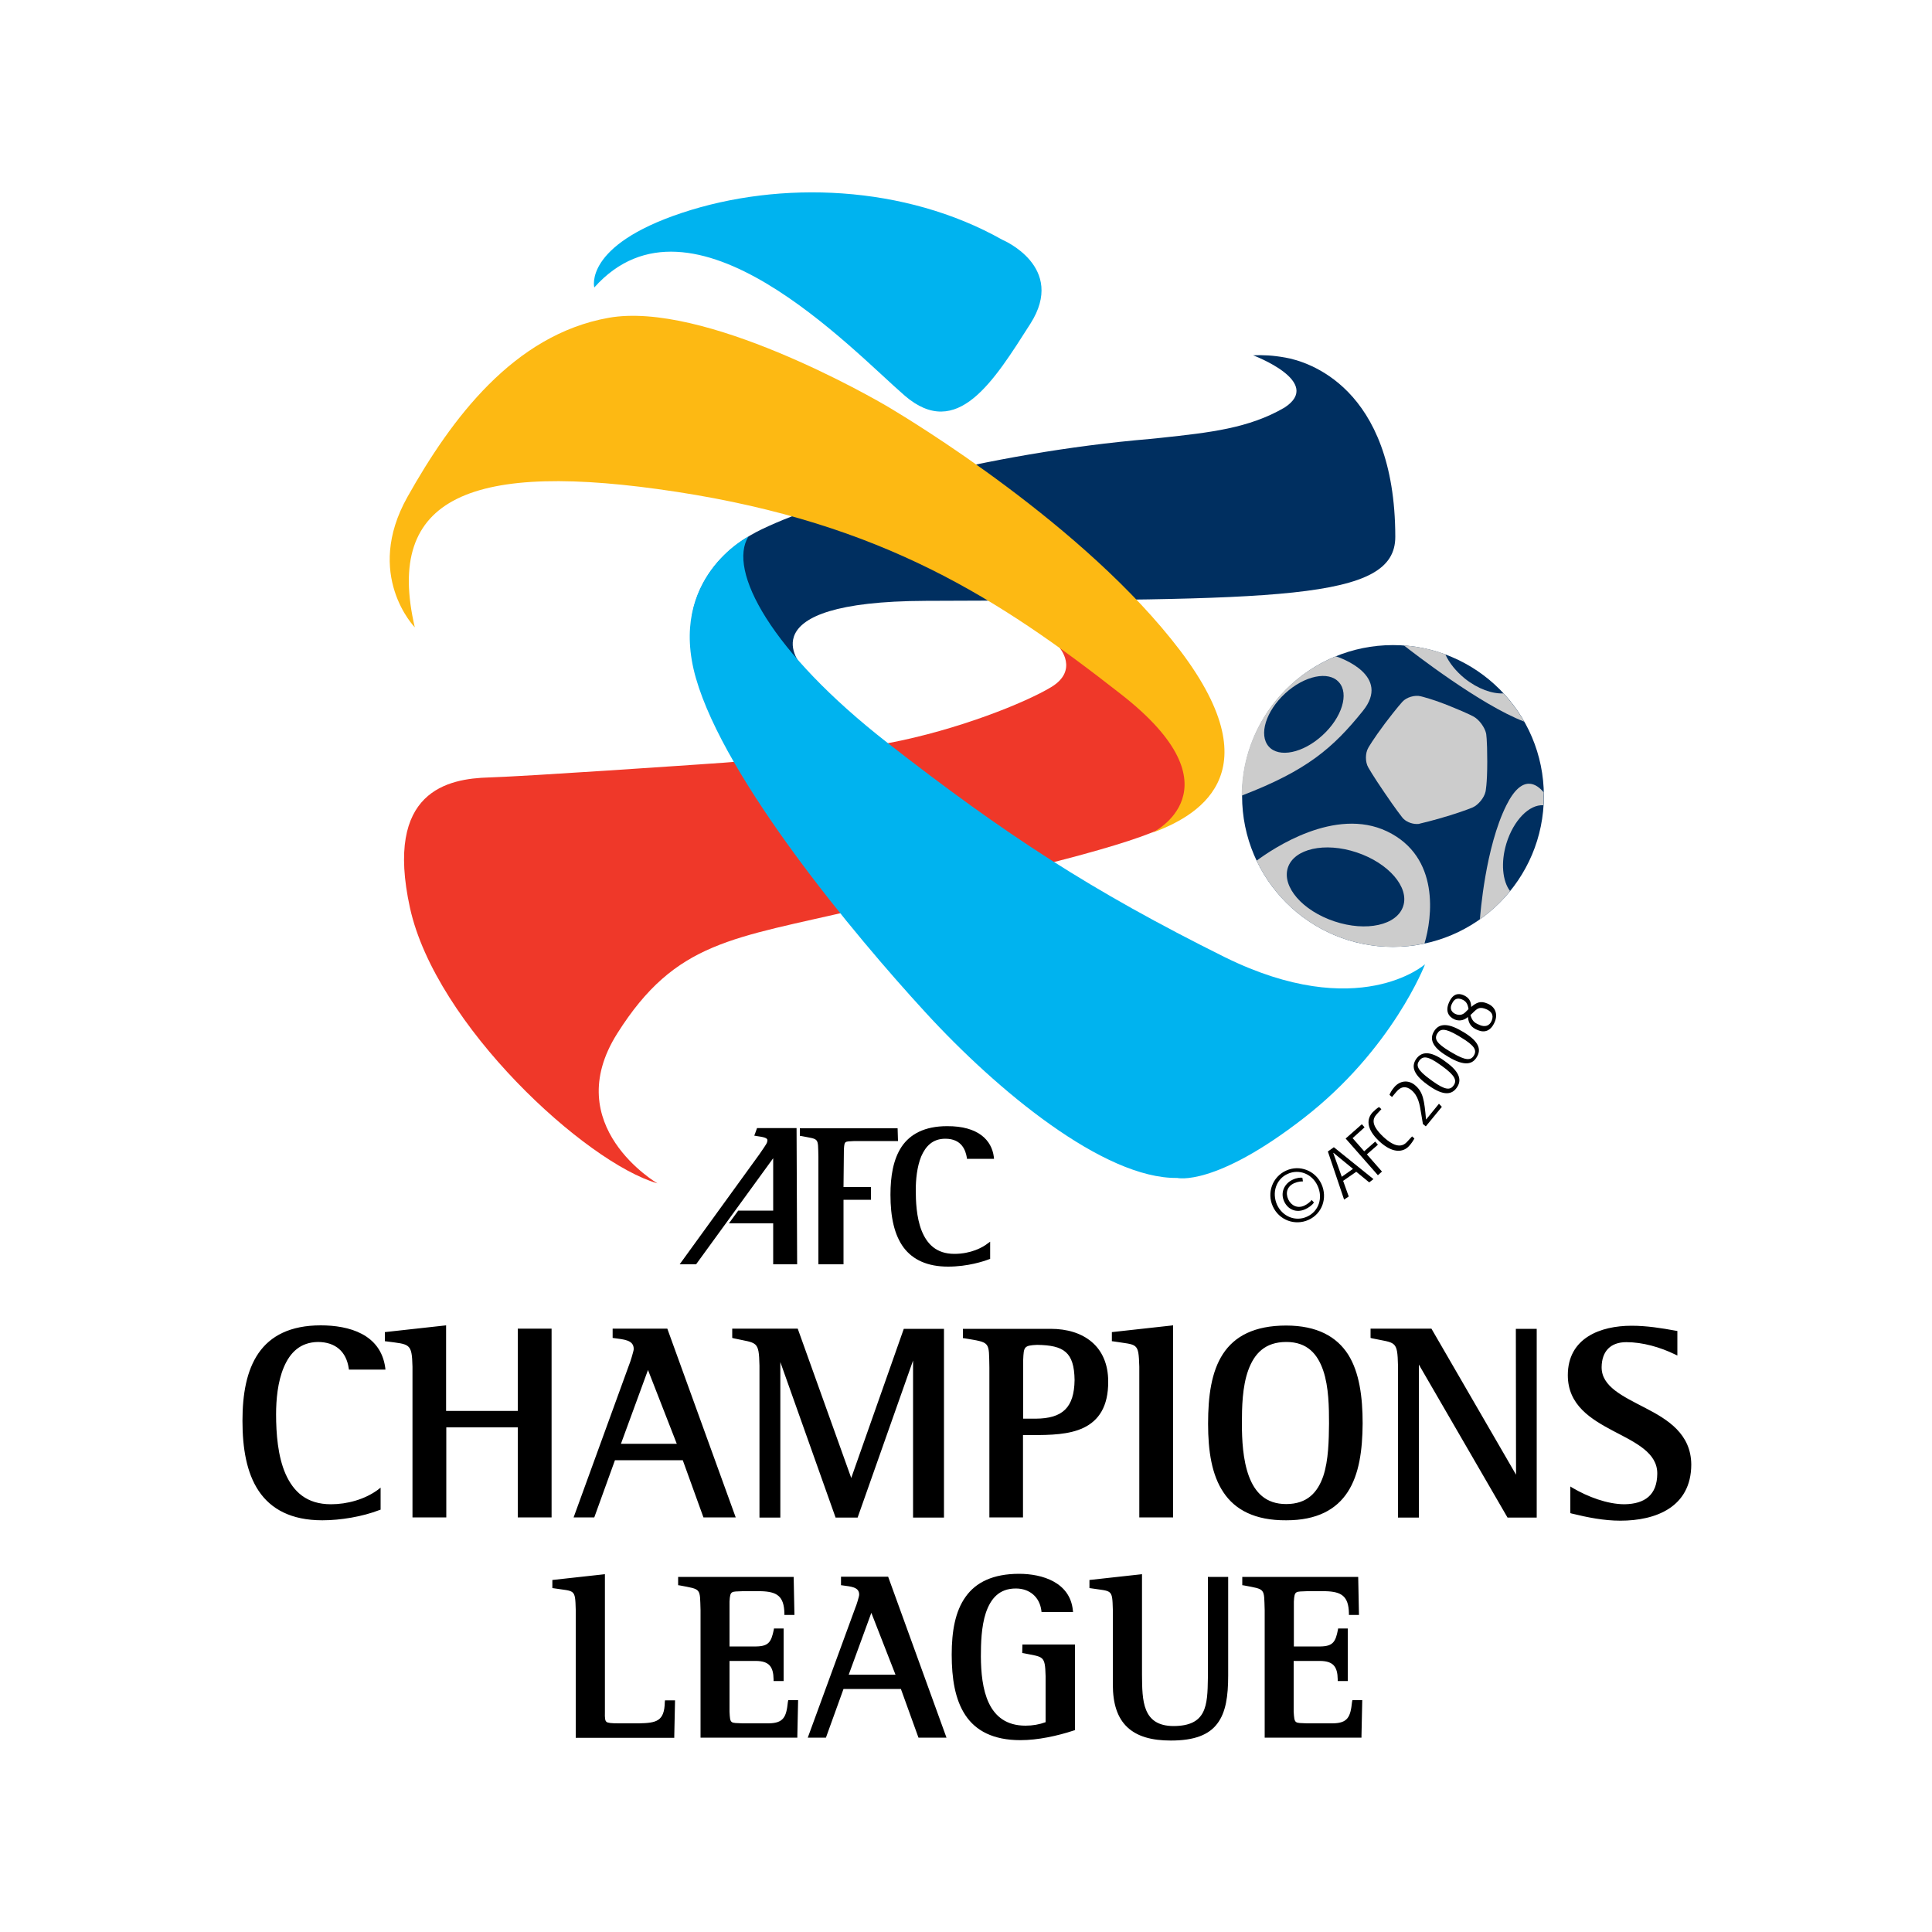 <?xml version="1.0" encoding="utf-8"?>
<!-- Generator: Adobe Illustrator 22.0.1, SVG Export Plug-In . SVG Version: 6.00 Build 0)  -->
<svg version="1.1" id="Layer_1" xmlns="http://www.w3.org/2000/svg" xmlns:xlink="http://www.w3.org/1999/xlink" x="0px" y="0px"
	 viewBox="0 0 1000 1000" style="enable-background:new 0 0 1000 1000;" xml:space="preserve">
<style type="text/css">
	.st0{fill:#002F60;}
	.st1{fill:#EF3829;}
	.st2{fill:#CCCCCC;}
	.st3{fill:#00B3EF;}
	.st4{fill:#FDB913;}
</style>
<g id="XMLID_2_">
	<circle id="XMLID_109_" class="st0" cx="721" cy="412" r="78.1"/>
	<path id="XMLID_108_" class="st1" d="M601.5,428.7c10.9-5,26.5-17,4.4-45.3c-22.1-28.4-57.6-48.3-57.6-48.3s10.4,11.8-4.3,20.6
		c-13.1,7.9-48,22.1-84.5,29c0,0-66.3,8.8-85.2,10.1c-18.9,1.3-99.7,6.9-121.1,7.6c-21.4,0.6-54.3,6.9-41,67.5
		c13.3,60.6,90.9,131.9,128.1,142.6c0,0-51.1-29.7-20.8-77.6c30.3-48,59.7-49,124.9-64.4C519.4,452.7,576.3,440.1,601.5,428.7z"/>
	<path id="XMLID_107_" class="st0" d="M394.4,273.9c34.5-16.6,116.2-39.5,200.8-46.7c0,0,2-0.2,5.9-0.6c25.1-2.7,45.3-4.9,63.7-15.6
		c20.6-13.3-16.2-27.1-16.2-27.1c5.3-0.2,10.2,0,16.8,1.2c10.8,1.9,56.7,14.8,56.8,92.7c0.1,33.3-60,32.6-243,33.2
		c-94.5,0.3-64.3,33.5-64.3,33.5l-56.9-24.4C358.2,319.9,359.9,290.4,394.4,273.9z"/>
	<path id="XMLID_96_" class="st2" d="M762.9,371c0,0-2.7-1.6-11.9-5.3c-9.2-3.8-15.6-5.3-15.6-5.3c-3.1-0.8-7.4,0.5-9.5,2.8
		c0,0-2.7,2.9-9,11.2c-6.3,8.4-8.7,12.7-8.7,12.7c-1.6,2.8-1.6,7.3,0,10.1c0,0,2.4,4.3,8.3,12.9c5.8,8.6,9.3,13,9.3,13
		c1.6,2.1,4.8,3.4,7.5,3.4c0.6,0,1.1,0,1.6-0.2c0,0,7.4-1.7,15.7-4.3c8.3-2.6,11.7-4.1,11.7-4.1c2.9-1.3,5.9-5,6.6-8.1
		c0,0,0.9-3.8,0.9-15.6c0-11.8-0.6-14.6-0.6-14.6C768.5,376.5,765.7,372.6,762.9,371z"/>
	<path id="XMLID_93_" class="st2" d="M717.9,430.3c-26.9-12.8-59,8.9-67.5,15.2c12.6,26.4,39.4,44.6,70.6,44.6
		c5.6,0,11.1-0.6,16.3-1.7C741.3,475.1,745.5,443.5,717.9,430.3z M726.3,469c-3.2,9.9-19.1,13.4-35.6,7.9
		c-16.5-5.5-27.3-17.9-24.1-27.8c3.2-9.8,19.1-13.4,35.6-7.9C718.7,446.7,729.5,459.2,726.3,469z"/>
	<path id="XMLID_89_" class="st2" d="M705.4,368c14.8-18.3-11.4-27.5-14-28.3c-28.5,11.6-48.6,39.5-48.7,72.1
		C676.6,398.8,690,387.1,705.4,368z M684.5,380.6c-10,9.2-22.5,11.8-27.8,5.8c-5.3-6-1.5-18.3,8.5-27.5c10-9.2,22.5-11.8,27.8-5.8
		C698.4,359,694.6,371.4,684.5,380.6z"/>
	<path id="XMLID_88_" class="st2" d="M781.6,461.2c-3.9-5.1-4.9-14.7-1.9-24.6c3.7-12.1,11.9-20.3,19.1-19.8
		c0.1-1.6,0.2-3.2,0.2-4.8c0-0.6,0-1.3,0-1.9c-3.4-4.1-11-10-19.3,6.7c-10.9,21.8-13.5,56.5-13.7,59
		C771.9,471.7,777.1,466.8,781.6,461.2z"/>
	<path id="XMLID_87_" class="st2" d="M778.2,358.9c-5.8,0.3-13.2-2.3-19.9-7.6c-4.7-3.8-8.2-8.2-10.2-12.6
		c-6.7-2.5-13.9-4.1-21.4-4.6c4.6,3.6,39.5,30.7,62.2,39.4C785.9,368.2,782.3,363.3,778.2,358.9z"/>
	<path id="XMLID_86_" class="st3" d="M307.6,148.8c0,0-5.8-21.6,45.3-38.6c51.1-17,115.5-14.5,165.9,13.9c0,0,33.4,13.9,14.5,43.5
		c-18.9,29.6-37.8,60.6-65,37.2C441.2,181.4,358.2,92.1,307.6,148.8z"/>
	<path id="XMLID_85_" class="st4" d="M214.7,324.7c0,0-26.5-27.1-3.8-67.5c22.7-40.4,54.9-83.9,104.1-92.7
		c49.2-8.8,136.3,41,145.7,46.7c9.5,5.7,100.9,60.6,150.2,125.6c49.2,65,7,86.3-14.6,94.3c0,0,47-22.6-16.1-71.8
		C517.1,309.9,457,271,350.4,254.6C243.7,238.2,198.9,257.1,214.7,324.7z"/>
	<path id="XMLID_84_" class="st3" d="M387.4,277.7c0,0-42.1,21.3-27.2,73.3c15.1,52.6,81.7,132.6,118.8,173
		c37.1,40.5,92.4,86.2,130.3,85.7c0,0,19.4,4.8,65.4-30.9c46.1-35.7,62.9-79.7,62.9-79.7s-34.3,30.5-103.7-3.7
		C564.7,461,520.3,432,459.5,384.6C398.7,337.2,376.5,295.1,387.4,277.7z"/>
	<path id="XMLID_80_" d="M494,649c-9.5,0-14.3-5.3-17-12.1c-2.7-6.9-3-15.3-3-21c0-5.2,0.6-11.9,2.8-17.3c2.3-5.3,5.9-9.2,12.5-9.2
		c8.7,0,10.5,6.3,11.1,9.6l0.1,0.8h14l-0.1-1c-1.1-8.6-8-16-24.2-15.9c-11.6,0-19.1,4.1-23.5,10.6c-4.4,6.6-5.8,15.4-5.8,24.9
		c0,11.6,2,20.8,6.8,27.3c4.8,6.4,12.4,9.9,23,9.9h0c10.3,0,18.6-2.8,21.2-3.8l0.6-0.2v-8.9l-1.4,1C508.7,645.6,502.6,649,494,649
		 M436.8,595c0.3-4.6,0.3-4.1,5.5-4.4h22.5l-0.2-6.6H414v3.9l0.7,0.1c9.5,1.9,8.6,0.5,8.9,10.7v55.7h13V621h14.2v-6.6h-14.2
		L436.8,595L436.8,595z M391.8,584l-1,2.8l-0.4,1l1.1,0.2c3.5,0.5,5.9,0.9,5.7,2.3c0,0.3-0.1,0.8-0.3,1.3c-0.1,0.4-2.6,4.1-3.8,5.8
		l-41.3,57h8.5l39.9-54.9l0,27.1h-18.1l-4.8,6.6h22.9l0,21.2h12.4l-0.3-70.5H391.8z"/>
	<path id="XMLID_59_" d="M164.7,694.6c8.9,0.1,14.5,4.9,15.8,13.6l0.1,0.7h18.9l-0.1-1c-2.4-17.4-18.8-21.9-33.4-21.9
		c-15.7,0-26,5.4-32.2,14.4c-6.2,9-8.3,21.3-8.3,35c0,14.1,2.1,26.9,8.4,36.3c6.3,9.4,16.8,15.2,32.9,15.2h0.1
		c9.4,0,20.7-1.9,29.5-5.3l0.6-0.2V770l-1.4,1.1c-6.8,5-15.9,7.5-24.3,7.5c-12.6,0-19.4-6.5-23.5-15.7c-4-9.1-4.9-20.9-4.9-30.9
		c0-7.4,0.8-16.8,4-24.3C150.1,700.1,155.4,694.7,164.7,694.6 M267.9,730.3h-37v-44.3l-31.7,3.5v4.7l0.8,0.1
		c12.1,1.6,13.2,0.8,13.5,13.1v78h17.5v-46.6h37v46.6h17.5v-97.7h-17.5V730.3z M296.9,785.4h10.7l10.7-29.6h35.1l10.7,29.6h16.7
		l-35.4-97.7h-28.3v4.8l0.7,0.1c4.7,0.7,10.4,0.8,10.2,5.8c0,0.8-1.8,6.8-2.4,8.1L296.9,785.4z M335.4,709.1l14.9,38.2h-28.9
		L335.4,709.1z M393.1,706.9v78.6h10.8V705l28.6,80.5h11.4l28.7-81.3v81.3h16v-97.7h-20.8L440.6,765l-27.7-77.3H379v4.8l0.7,0.2
		C391.9,695.4,392.8,693.7,393.1,706.9 M573.6,715c0-9-3.2-15.9-8.5-20.4c-5.4-4.6-12.8-6.8-21.3-6.8h-45.4v4.8l0.8,0.1
		c13.7,2.3,12.6,1.5,12.9,15.3v77.4h17.4v-42.6h4.4c9.7,0,19.5-0.2,27-3.8C568.6,735.3,573.7,728.1,573.6,715 M536.1,734.3h-6.5
		v-30.5c0.3-6.6,0.3-7.4,7.2-7.7c13.8,0.2,19.2,3.7,19.4,18.2C556,728.6,550,734.2,536.1,734.3 M589.7,707.4v78h17.5V686l-31.7,3.5
		v4.7l0.8,0.1C588.8,696.3,589.3,694.6,589.7,707.4 M665.7,686.1c-16.4,0-26.7,5.5-32.7,14.7c-6,9.2-7.7,21.8-7.7,36.1
		c0,14.2,1.9,26.6,8,35.6c6,9,16.3,14.5,32.4,14.4h0.1c15.9,0,25.9-5.6,31.8-14.7c5.9-9.1,7.6-21.5,7.7-35.4
		c0-13.8-1.7-26.5-7.5-35.7C691.9,691.9,681.8,686.1,665.7,686.1 M684.9,764.1c-2.9,8.3-8.2,14.4-19.2,14.4
		c-10.6,0-16.2-6.1-19.3-14.5c-3.1-8.4-3.6-18.9-3.6-27.1c0-8.4,0.2-19.2,3.3-27.7c3.1-8.5,8.6-14.6,19.7-14.6
		c10.9,0,16.2,6.3,19.1,14.8c2.9,8.5,3,19.3,3,27.4C687.8,745.2,687.7,755.7,684.9,764.1 M784.7,763.3l-43.8-75.6h-31.5v4.8l0.7,0.2
		c12.3,2.6,13.2,0.9,13.5,14.2v78.6h10.8v-79.2l45.9,79.2h15.1v-97.7h-10.8L784.7,763.3L784.7,763.3z M851.7,728.8
		c-11.7-6.1-22.8-11.1-22.7-21.2c0.1-8.2,4.6-12.9,12.8-12.9c8.4,0,17.5,2.6,25.1,6.3l1.3,0.6v-12.7l-0.7-0.1
		c-7.6-1.4-15.2-2.6-23-2.6c-16.1,0-33,6.3-33,25.6c0,15.6,12.1,22.8,23.6,28.9c11.7,6.1,22.8,11.3,22.7,22.1
		c-0.1,11-6.4,15.6-16.9,15.8c-9,0-19.1-3.9-26.8-8.4l-1.3-0.8v13.8l0.7,0.2c8.2,2,16.6,3.7,25.2,3.7c18.5,0,36.6-7.1,36.7-29
		C875.3,742.2,863.3,734.8,851.7,728.8 M344.1,881c-0.2,10-4.4,10.8-13.4,11h-10.4c-3.9,0-5.8-0.2-6.4-0.8c-0.7-0.5-0.9-1.9-0.8-5
		c0-0.7,0-1.5,0-2.3v-69.1l-27.2,3v4.2l0.8,0.1c10.8,1.7,11,0.1,11.3,11v66.4h51l0-0.9l0.4-18.5h-5.2L344.1,881L344.1,881z
		 M407.8,881c-0.8,7.7-2.2,10.9-10,11h-13.5c-6.3-0.3-6.4,0.4-6.7-6.1v-26.2l13.8,0c6.7,0.1,8.9,3,9,9.5v0.9h5.2v-27.2h-5l-0.1,0.7
		c-1.3,6.1-2.5,8.5-9.1,8.6h-13.8v-23.2c0.3-5.9,1-5.1,6.7-5.4h9.5c8.4,0.2,12,2.6,12.2,11.4v0.9h5.2l-0.4-19.7h-59.8v4.3l0.8,0.1
		c11.4,2.2,10.4,1.2,10.8,12.9v65.9h50.1l0-0.9l0.4-18.5h-5.1L407.8,881z M435.3,816.2v4.3l0.8,0.1c4,0.6,8.7,0.7,8.6,4.8
		c0.1,0.6-1.5,5.8-2,6.8l-24.6,67.2h9.4l9.1-25.2h29.7l9.1,25.2h14.5l-30.2-83.3H435.3z M439.3,866.8l11.7-32l12.5,32H439.3z
		 M529.1,855.6l0.7,0.1c10.3,2.1,11.1,1,11.4,11.8v23.9c-3.3,1.2-6.7,1.8-10.4,1.8c-19.9,0-23-19.3-23.1-35.8
		c0-6.6,0.2-15.5,2.6-22.7c2.5-7.2,6.8-12.5,15.5-12.5c7.1,0,12.3,4.4,13.2,11.4l0.1,0.8h16.3l-0.1-1c-1.5-14.4-15.8-18.8-27.8-18.8
		c-13.5,0-22.4,4.4-27.7,11.9c-5.4,7.5-7.2,17.9-7.2,29.9c0,12.3,1.7,23.3,7.1,31.4c5.3,8,14.4,12.9,28.4,12.9h0.1
		c9,0,19.1-2.2,27.6-5l0.6-0.2v-44.3h-27.2L529.1,855.6L529.1,855.6z M699.8,881c-0.8,7.7-2.2,10.9-10,11h-13.4
		c-6.3-0.3-6.4,0.4-6.8-6.1v-26.2l13.8,0c6.7,0.1,8.9,3,9,9.5v0.9h5.2v-27.2h-5l-0.1,0.7c-1.2,6.1-2.5,8.5-9,8.6h-13.8v-23.2
		c0.3-5.9,1-5.1,6.8-5.4h9.5c8.4,0.2,12,2.6,12.2,11.4v0.9h5.2l-0.4-19.7H643v4.3l0.8,0.1c11.4,2.2,10.4,1.2,10.8,12.9v65.9h50.1
		l0-0.9l0.4-18.5h-5.1L699.8,881z M625.2,868.6c-0.2,14.3-0.7,24.7-17.7,24.8c-16.3,0-16.3-13.3-16.4-26.5v-52.1l-27.2,3v4.2
		l0.8,0.1c10.9,1.7,11,0.2,11.3,11l0,38.8c0,10,2.4,17.3,7.5,22.1c5.1,4.8,12.6,6.9,22.5,6.9h0.1c12,0,19.6-2.9,24-8.8
		c4.4-5.8,5.6-14.2,5.6-24.8v-51.1h-10.5L625.2,868.6L625.2,868.6z"/>
	<g id="XMLID_35_">
		<path id="XMLID_17_" d="M665.7,605.9c7-3.2,15.1,0,18.3,7c3.2,7.1,0.4,15.3-6.7,18.5c-7.1,3.2-15.3,0.1-18.5-7
			C655.6,617.4,658.6,609.1,665.7,605.9L665.7,605.9z M666.5,607.6c-6,2.7-8.3,9.7-5.5,16c2.8,6.1,9.6,8.9,15.6,6.1
			c5.9-2.7,8.3-9.6,5.4-15.9C679.2,607.6,672.4,604.9,666.5,607.6L666.5,607.6z M674.4,611.5c-0.7,0-2.4,0-4.5,0.9
			c-3.8,1.7-4.6,5.1-3.1,8.4c1.5,3.2,4.8,4.9,8.4,3.2c1.6-0.8,3-1.9,3.7-2.9l1.2,1.3c-1,1.5-2.8,2.7-4.5,3.5c-4.7,2.1-9,0.1-10.9-4
			c-2.2-4.7,0.2-9.4,4.4-11.3c2.1-1,4.2-1.2,5-1L674.4,611.5z"/>
		<path id="XMLID_52_" d="M708.7,612l-6.7-5.5l-6.8,4.7l2.9,8.1l-2.4,1.6l-8.4-24.9l3.1-2.2l20.5,16.5L708.7,612z M690.2,596.7
			l-0.1,0.1l4.4,12.3l5.8-4.1L690.2,596.7z"/>
		<path id="XMLID_51_" d="M700.1,589.1l6,6.8l5.7-5l1.4,1.6l-5.7,5l7.8,8.9l-2.1,1.9l-16.7-19l8.4-7.4l1.4,1.6L700.1,589.1z"/>
		<path id="XMLID_50_" d="M729.3,593.2c-3.1,3.4-8.6,3.8-15.3-2.4c-7.1-6.6-6.6-11.8-3.5-15.1c1.1-1.1,2.2-2.1,3.3-2.7l1.2,1.1
			l-2.4,2.6c-2.5,2.7-2.7,6,3.6,11.9c5.8,5.3,9.5,5.2,12,2.5l2.7-2.9l1.2,1.1C731.5,590.3,730.7,591.7,729.3,593.2z"/>
		<path id="XMLID_49_" d="M746.3,572.9L738,583l-1.5-1.2l-0.9-5.4c-0.8-5-1.5-9.2-5.1-12.2c-2.6-2.1-5.3-2.1-7.9,1.1l-2.1,2.5
			l-1.3-1.1c0.3-0.9,1.2-2.5,2.4-3.9c2.9-3.5,7.3-4,10.7-1.2c4.4,3.6,4.9,8,5.8,17.7l0.1,0.1l6.6-8.1L746.3,572.9z"/>
		<path id="XMLID_46_" d="M754,563c-2.4,3.4-6.5,4.6-14.6-1.2l-0.7-0.5c-7.9-5.7-8-9.9-5.6-13.3c2.5-3.4,6.7-4.5,14.4,1l0.8,0.6
			C756.3,555.3,756.4,559.6,754,563z M745.4,551.1c-6.4-4.6-8.9-4.6-10.8-2.1c-1.8,2.5-1,4.9,5.8,9.8l1.1,0.8
			c6.4,4.6,9.1,4.8,10.9,2.2c1.8-2.5,0.8-5.1-6-10L745.4,551.1z"/>
		<path id="XMLID_43_" d="M764.4,547.1c-2.1,3.6-6,5.1-14.6,0l-0.8-0.5c-8.3-4.9-8.9-9.2-6.8-12.7c2.1-3.6,6.2-5.1,14.4-0.2l0.9,0.5
			C766,539.3,766.6,543.5,764.4,547.1z M754.8,536.1c-6.8-4-9.3-3.8-10.9-1.1c-1.6,2.7-0.5,5,6.7,9.3l1.2,0.7c6.8,4,9.5,4,11.1,1.3
			c1.6-2.7,0.4-5.1-6.8-9.4L754.8,536.1z"/>
		<path id="XMLID_4_" d="M773.7,528.9c-2,4.7-5.2,5.8-8.8,4.3c-3.2-1.3-4.8-3.2-5.1-6.8l0,0c-2.3,2-4.8,2.1-6.8,1.3
			c-3.3-1.4-4.9-4.3-3.1-8.6c2-4.8,4.9-5.1,7.4-4.1c3.1,1.3,4.1,3.2,4.2,6.2l0,0c2.7-2.3,4.8-3.3,8.3-1.8
			C773.9,521,775.4,524.8,773.7,528.9z M751.5,519.6l-0.2,0.4c-1,2.3,0.2,4.1,2.2,4.9c1.8,0.7,3.4,0.5,4.9-0.9l1.7-1.7
			c-0.4-2.6-1.2-4.1-3.4-5C754.2,516.3,752.6,517.1,751.5,519.6z M763.2,523.4l-2.1,2c0.9,3,2,4,4.5,5l0.4,0.2
			c2.5,1,4.9,0.6,6.1-2.3c1.3-3.2-0.5-4.9-2.7-5.9C766.3,521.1,765,521.7,763.2,523.4z"/>
	</g>
</g>
</svg>
